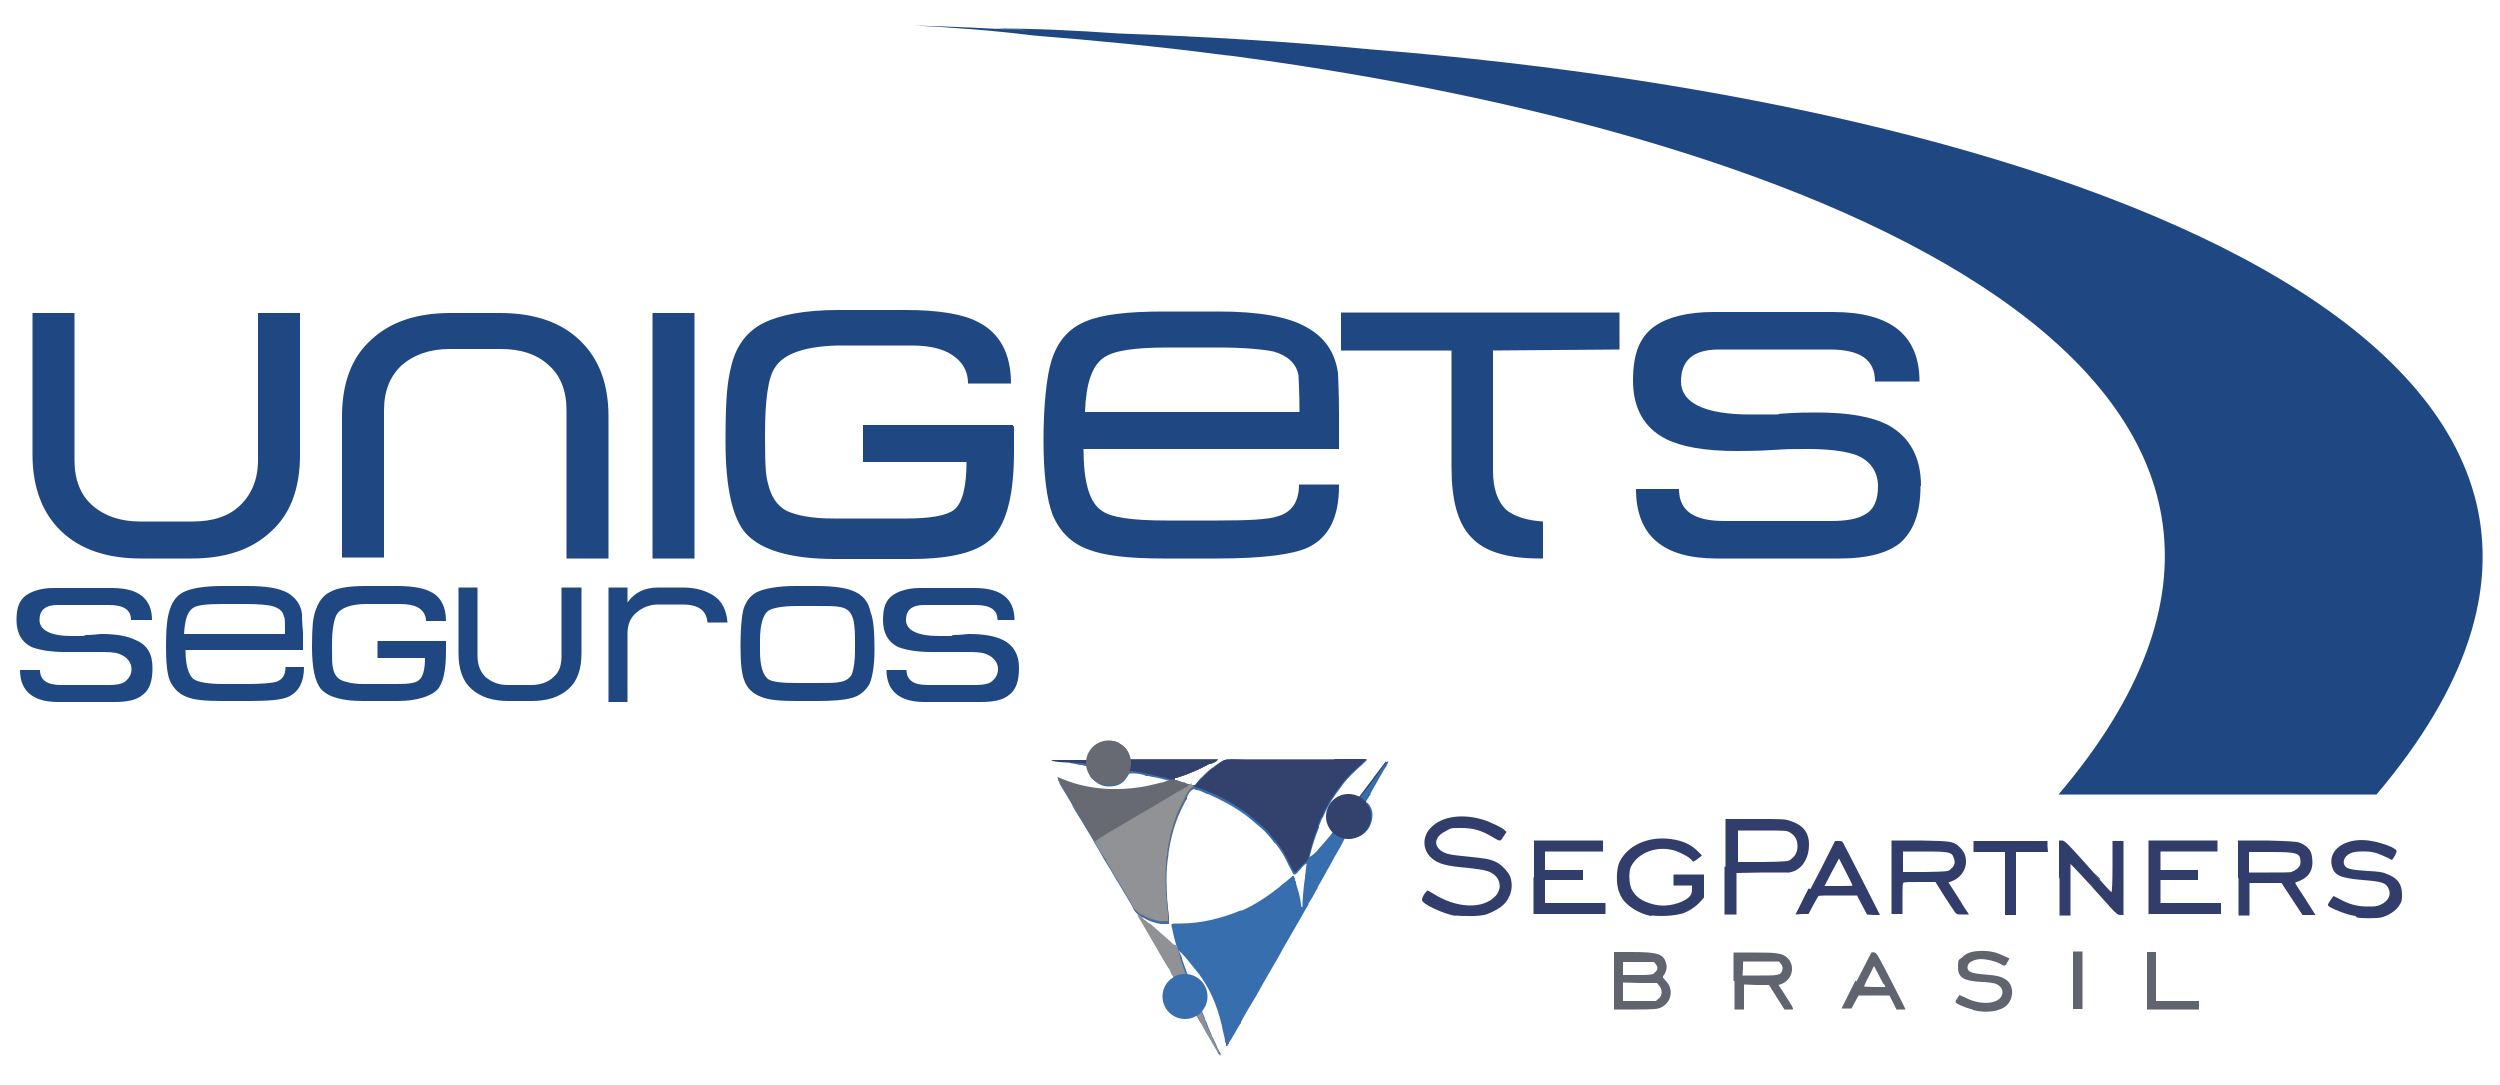 <svg xmlns="http://www.w3.org/2000/svg" xmlns:xlink="http://www.w3.org/1999/xlink" id="Camada_1" viewBox="0 0 500 217"><defs><clipPath id="clippath"><rect x="195.5" y="133.1" width="294.8" height="93.4" fill="none"></rect></clipPath><clipPath id="clippath-1"><rect x="195.5" y="133.1" width="294.8" height="93.4" fill="none"></rect></clipPath><clipPath id="clippath-2"><rect x="195.5" y="133.1" width="294.8" height="93.4" fill="none"></rect></clipPath><clipPath id="clippath-3"><rect x="195.5" y="133.1" width="294.8" height="93.4" fill="none"></rect></clipPath><clipPath id="clippath-4"><rect x="195.5" y="133.1" width="294.8" height="93.4" fill="none"></rect></clipPath><clipPath id="clippath-5"><rect x="195.5" y="133.1" width="294.8" height="93.4" fill="none"></rect></clipPath><clipPath id="clippath-6"><rect x="195.5" y="133.1" width="294.8" height="93.4" fill="none"></rect></clipPath><clipPath id="clippath-7"><rect x="195.5" y="133.1" width="294.8" height="93.4" fill="none"></rect></clipPath><clipPath id="clippath-8"><rect x="195.5" y="133.1" width="294.8" height="93.4" fill="none"></rect></clipPath><clipPath id="clippath-9"><rect x="195.5" y="133.1" width="294.8" height="93.4" fill="none"></rect></clipPath><clipPath id="clippath-10"><rect x="195.5" y="133.1" width="294.8" height="93.4" fill="none"></rect></clipPath><clipPath id="clippath-11"><rect x="195.5" y="133.1" width="294.8" height="93.4" fill="none"></rect></clipPath><clipPath id="clippath-12"><rect x="195.5" y="133.1" width="294.8" height="93.4" fill="none"></rect></clipPath><clipPath id="clippath-13"><rect x="195.5" y="133.1" width="294.8" height="93.4" fill="none"></rect></clipPath><clipPath id="clippath-14"><rect x="195.5" y="133.1" width="294.8" height="93.4" fill="none"></rect></clipPath><clipPath id="clippath-15"><rect x="195.5" y="133.1" width="294.8" height="93.4" fill="none"></rect></clipPath><clipPath id="clippath-16"><rect x="195.5" y="133.1" width="294.8" height="93.4" fill="none"></rect></clipPath><clipPath id="clippath-17"><rect x="195.5" y="133.1" width="294.8" height="93.4" fill="none"></rect></clipPath><clipPath id="clippath-18"><rect x="195.5" y="133.1" width="294.8" height="93.4" fill="none"></rect></clipPath></defs><g id="layer-MC0"><g clip-path="url(#clippath)"><path id="path15" d="M291.2,183.2c-2.5-.4-6.8-2.4-6.8-3.2s1-1.9,1.1-1.9.6.3,1.1.6c4.7,3,10,3.2,12.5.5,1.2-1.3,1.1-3.1-.2-4.2-1-.8-1.7-1-5.1-1.4-4.7-.4-6.1-.8-7.5-2-1.8-1.6-1.9-4.2-.2-6,2.2-2.4,6.6-3,11-1.5,1.1.4,3.3,1.4,3.8,1.9l.4.4-.4.6c-.9,1.4-.7,1.4-2.4.4-2.2-1.3-3.8-1.8-6.2-1.8s-2,0-3.1.6c-2.5,1.2-2.6,3.2-.4,4.3.9.4,1.6.5,4.6.8,3.9.4,4.5.5,5.8,1.1,1.1.5,2.6,2.1,2.9,3.1.4,1.3.3,2.7-.3,3.9-.7,1.5-1.9,2.4-4.3,3.4-1.4.6-5.4.4-6.5.3" fill="#313d6b"></path></g><g clip-path="url(#clippath-1)"><path id="path17" d="M330.2,183.2c-2-.4-4-1.5-5.2-2.8-.4-.4-.9-1.2-1.1-1.8-.8-1.7-.6-5,0-6.2,1.6-3.3,5.7-5.2,10.2-4.6,2.4.3,4.1,1.1,5.4,2.4l.9.9-.9.7c-.8.6-.9.6-1.1.3-.4-.6-1.9-1.4-3.2-1.9-3.6-1.2-7.5.2-9,3.1-.5,1-.4,3.4.1,4.5.8,1.6,2.1,2.5,4.5,3.1,2,.5,4.4.1,6.2-.9,1-.6,1.4-1.1,1.4-2.1v-.8h-3.7v-2.2h6.1v4.6l-.7.8c-.9,1-2.2,1.9-3.6,2.4-2,.5-4.1.6-6.1.4" fill="#313d6b"></path></g><g clip-path="url(#clippath-2)"><path id="path19" d="M471.1,183.2c-1.6-.2-4.4-1.3-5.3-1.9-.3-.3-.3-.3,0-.8.2-.3.4-.7.6-.9l.3-.4,1.2.6c2,1.1,3.6,1.5,5.6,1.5,1.5,0,1.9,0,2.7-.4,1.5-.7,2.1-2,1.5-3.2-.5-1.1-1.2-1.4-5.2-1.7-4.4-.4-5.6-.9-6.1-2.7-.9-3.3,2.6-5.8,7.3-5.2,1.6.2,3.5.8,4.6,1.3,1.2.7,1.2.6.7,1.7-.3.5-.6.9-.6.9-.7-.4-2.9-1.4-3.6-1.5-1.1-.3-3.2-.3-4.3,0-1.4.4-2.2,1.7-1.5,2.7.4.6,1.5.8,4.6,1,2.1.1,2.9.2,3.8.6,2.1.8,3,2,3,4.1,0,1,0,1.4-.5,2.1-.6,1.1-2.3,2.2-3.7,2.5-.9.2-3.8.2-4.8,0" fill="#313d6b"></path></g><g clip-path="url(#clippath-3)"><path id="path21" d="M306.8,175.5v-7.4h13.8v2.2h-11.6v3.7h7.6v2h-7.6v4.6h12.1s0,2.2,0,2.2h-14.4v-7.4Z" fill="#313d6b"></path></g><g clip-path="url(#clippath-4)"><path id="path23" d="M358.1,171.9c1-.7,1.4-1.5,1.4-2.7s-.5-2.1-1.5-2.7c-.6-.4-1-.4-5.5-.4h-4.9c0,0,0,3.1,0,3.1v3.2h5c4.8-.1,5-.1,5.6-.5M345.1,173.4v-9.6h5.9c5.4,0,6.1,0,7.1.4,2.5.8,3.7,2.3,3.7,4.7s-1,4.4-2.9,5.3l-1,.3h-5.3c0,0-5.3.1-5.3.1v8.3h-2.4v-9.6Z" fill="#313d6b"></path></g><g clip-path="url(#clippath-5)"><path id="path25" d="M370.5,177.1c0-.2-2.7-5.4-2.7-5.4,0,0-.7,1.3-1.5,2.8l-1.4,2.7h2.8c1.5,0,2.8,0,2.8-.1M362.1,177.8c1.5-2.8,3.2-6.2,3.8-7.4l1.1-2.2h.7c.7,0,.8,0,1.2.9.3.5,2,3.9,3.8,7.4l3.3,6.5h-1.3c0,0-1.3-.1-1.3-.1l-1-1.9-1-1.9h-3.7c-2.8,0-3.8,0-4,.1-.1.1-.6,1-1.1,1.9l-.9,1.7h-1.3c0,0-1.3.1-1.3.1l2.6-5.2Z" fill="#313d6b"></path></g><g clip-path="url(#clippath-6)"><path id="path27" d="M390,173.9c.9-.6,1.1-1.3.8-2.2-.4-1.3-.9-1.4-5.9-1.4h-4.3v4.1h4.5c4.2-.1,4.5-.1,5-.5M378.3,175.5v-7.4h5.8c6.4.1,6.7.2,7.9,1.4.8.8,1.2,1.6,1.2,2.9s-.8,2.9-2.5,3.7l-1,.4,1.1,1.7c.6.9,1.5,2.4,2,3.2l1,1.5h-1.2c-1.2,0-1.3,0-1.7-.6-1-1.4-3.2-4.9-3.5-5.4l-.3-.5h-3c-1.6,0-3.1,0-3.3.1-.3,0-.3.6-.3,3.2v3.1h-2.2v-7.4Z" fill="#313d6b"></path></g><g clip-path="url(#clippath-7)"><path id="path29" d="M401,176.7v-6.3h-6.3v-2.2h7.4s7.4,0,7.4,0v1.1c0,0,.1,1.1.1,1.1h-6.4v12.6h-2.2v-6.3Z" fill="#313d6b"></path></g><g clip-path="url(#clippath-8)"><path id="path31" d="M411.8,175.5v-7.4h.6c.5,0,.9.4,3.9,3.7,1.8,2,3.8,4.3,4.5,5.1.7.8,1.4,1.5,1.5,1.5s.2-2.1.2-5.1v-5.1h2.2v14.8h-.6c-.5,0-.8-.2-1.9-1.4-1.5-1.7-6.1-6.8-7.3-8l-.8-.8v10.3h-2.2v-7.4Z" fill="#313d6b"></path></g><g clip-path="url(#clippath-9)"><path id="path33" d="M429.7,175.5v-7.4h13.8v2.2h-11.4v3.7h7.5v2h-7.5v4.6h12.1v2.2h-14.5v-7.4Z" fill="#313d6b"></path></g><g clip-path="url(#clippath-10)"><path id="path35" d="M458.4,174.3c.3,0,.8-.4,1.1-.6.4-.4.6-.7.6-1.3,0-1.8-.6-2-6.1-2h-4.2v4.1h4c2.2,0,4.2,0,4.6-.1M447.6,175.5v-7.4h5.7c3.9.1,6,.2,6.5.4.4.1,1.2.5,1.7,1,.7.7.8,1.2.9,1.9.4,2.6-.6,4.2-3.1,5-.2,0-.3.2-.2.3,0,.1,1,1.6,2.1,3.3l1.9,3h-2.6l-2.1-3.2-2.1-3.2h-6.4v6.5h-2.2v-7.4Z" fill="#313d6b"></path></g><g clip-path="url(#clippath-11)"><path id="path39" d="M394.5,201.9c-1.6-.4-3.4-1.2-3.4-1.5s.2-.5.4-.8l.4-.6,1.3.6c3.4,1.7,7.3,1.1,7.3-1.2,0-.7-.6-1.4-1.5-1.7-.4-.1-1.5-.3-2.5-.3-3.8-.2-4.9-.9-4.9-2.9s.2-1.4.9-2.1c.7-.7,1.6-1.1,3.2-1.2,1.8-.1,3.2.1,4.9.9l1.3.6-.4.7c-.4.8-.6.9-1.2.5-1.1-.7-3.7-1.3-4.9-1-1.3.3-1.9.8-1.9,1.6s.7,1.2,3.5,1.4c2.5.2,3.3.4,4.3,1.1,1.5,1.1,1.5,3.7,0,5.1-1.3,1.2-4.1,1.6-6.7.9" fill="#5f646f"></path></g><g clip-path="url(#clippath-12)"><path id="path41" d="M330.8,194.6c.7-.4.9-1.1.4-1.7l-.4-.5h-3.1c0,0-3.1,0-3.1,0v2.6h2.8c2.2,0,2.9,0,3.4-.3M331.8,199.7c.7-.7.7-1.8,0-2.6l-.4-.5h-3.4c0,0-3.4-.1-3.4-.1v3.7h6.6l.5-.5ZM322.8,196.1v-5.7h3.4c5.4,0,6.5.4,7,2.2.3.9,0,1.9-.5,2.5-.2.3-.2.4.5,1.1,1.6,1.7,1.1,4.3-1,5.3-.7.3-1.2.4-5.1.4h-4.3v-5.8Z" fill="#5f646f"></path></g><g clip-path="url(#clippath-13)"><path id="path43" d="M355.8,194.9c.7-.4,1-1.4.4-2.1l-.4-.5h-7.2v1.4c0,0-.1,1.4-.1,1.4h3.4c2.6,0,3.5,0,3.9-.3M346.7,196.2v-5.7c0,0,3.8,0,3.8,0,4.8,0,6,.1,7,1.1,1.6,1.6,1,4.3-1.2,5.2l-.6.2.8,1.2c2.6,4.1,2.5,3.7,1.3,3.7h-.9s-1.6-2.5-1.6-2.5l-1.5-2.4h-2.5c0,0-2.5-.1-2.5-.1v5h-1.9v-5.7Z" fill="#5f646f"></path></g><g clip-path="url(#clippath-14)"><path id="path45" d="M376.7,196.8c-.2-.3-.7-1.3-1.1-2.1l-.8-1.5-1,2c-.6,1.1-1,2.1-1,2.1s1,.1,2.1.1h2.2l-.3-.6ZM371.3,196.3c1.6-3.1,2.9-5.7,3-5.8.1,0,.4-.1.6,0,.4,0,.8.8,3.3,5.6,1.6,3.1,2.9,5.7,2.9,5.8,0,0-.4,0-.9,0h-.9l-.7-1.4-.7-1.4h-3.1s-3.1,0-3.1,0l-.7,1.3-.7,1.3h-1s-1,0-1,0l2.8-5.6Z" fill="#5f646f"></path></g><g clip-path="url(#clippath-15)"><path id="path47" d="M414.6,196.1v-5.8h1.9v11.5h-1.9v-5.8Z" fill="#5f646f"></path></g><g clip-path="url(#clippath-16)"><path id="path49" d="M429.4,196.2v-5.8s1.8,0,1.8,0v9.8h8.6v1.7h-10.4v-5.7Z" fill="#5f646f"></path></g><g clip-path="url(#clippath-17)"><path id="path75" d="M417.7,176.6l-.7-.8.8.7c.4.4.8.7.8.8,0,.1-.2,0-.8-.7" fill="#5f646f"></path></g><g clip-path="url(#clippath-18)"><path id="path81" d="M419.3,175.2l-.6-.7.7.6c.6.6.8.8.6.8s-.4-.3-.7-.7" fill="#5f646f"></path></g><path id="path136-5" d="M223.6,148.6c.7.4,1.3.8,1.7,1.4.4.6.6,1.2.7,1.9h17.6c-.3.3-.4.4-.8.6h-.2c0,.1-.3.2-.3.2h-.3c-2.2,1.2-4.5,2.2-6.8,2.9h-.2c0,0,0,.4,0,.4h.2c.5.2.9.3,1.4.5h.3c.2.2.4.2.6.3h.3c0,0,.2.2.2.2.3,0,.8,0,1.1,0h0q.2-.2.3-.5c.3-.4.6-.8,1-1.1l.5-.5.2-.2c.4-.4.9-.8,1.4-1.2,0,0,.1,0,.2-.1.1-.1.3-.2.4-.3.2-.1.4-.3.6-.4.5-.4,1-.7,1.6-.8,1.1-.1,2.3,0,3.4,0,.5,0,1,0,1.4,0,.8,0,1.6,0,2.5,0,1.2,0,2.3,0,3.5,0,1.8,0,3.5,0,5.3,0,1.8,0,3.7,0,5.5,0,.5,0,1.1,0,1.6,0h.3c1.6,0,3.1,0,4.7,0q-.5.5-.7.7h-.1c0,.1-.1.2-.1.2-1.5,1.3-3,2.7-4.2,4.3l-.2.3c-1.4,1.8-2.6,3.7-3.5,5.8,0,.2-.2.3-.3.5-.2.5-.4,1-.6,1.5v.3c-.8,1.9-1.4,3.9-1.9,5.9.7-.4,1.4-1,1.9-1.7.2-.3.5-.5.7-.8.4-.4.8-.9,1.2-1.4.2-.2.4-.4.5-.6.2-.2.3-.4.4-.6v-.3q-.2-.3-.3-.4c-.3-.5-.5-1.1-.6-1.6,0-.8,0-1.6.3-2.3.4-.8.9-1.4,1.6-1.9.8-.5,1.5-.7,2.4-.8.6,0,1.2.2,1.8.4.1,0,.2,0,.4,0l.2-.3c.5-.7,1-1.3,1.5-2,.4-.5.8-1,1.2-1.6.4-.5.8-1.1,1.2-1.6.2-.3.5-.6.7-.9l.2-.3.2-.2v-.2h.3c-.1.3-.3.6-.4.9l-.2.3-.2.3-.2.3c-.4.8-.9,1.5-1.3,2.3-.5.8-.9,1.6-1.3,2.3v.3c-.1,0-.3.3-.3.3-.1.2-.2.4-.3.5l-.3.5c0,.3.2.2.4.4l.2.2c.4.6.7,1.2.7,2,0,.9-.2,1.7-.6,2.5-.4.7-1,1.3-1.7,1.7-.2.1-.5.2-.7.3h-.2c-.7.3-1.5.2-2.3.2h0c-.6,1.2-1.2,2.3-1.8,3.3-.4.6-.7,1.3-1.1,2-.5.8-.9,1.6-1.4,2.5-.4.7-.8,1.4-1.2,2.1v.2c-.2.3-.4.5-.5.8-.3.5-.5,1-.8,1.4l-.5.8v.2c0,0-.6,1-.6,1-.7,1.2-1.3,2.3-2,3.5-.6,1-1.2,2.1-1.8,3.1-.3.5-.5.9-.8,1.4l-.7,1.3-3.3,5.7-.6,1.1c-.3.5-.5.9-.8,1.4-.5.8-1,1.7-1.5,2.5-.5.8-.9,1.6-1.4,2.5v.2c-.4.5-.7,1.1-1,1.6l-.4.7-.3.5c-.2.3-.3.6-.5.8l-.2.3v.3c-.1,0-.3.2-.3.2v.2h-.3v-.5c-.1-.2-.2-.3-.2-.5,0-.5-.2-1-.3-1.5-.8-4.2-2.2-8.2-4.7-11.6l-.2-.3c-.2-.2-.3-.4-.5-.6-.1-.2-.3-.4-.4-.5-.6-.7-1.1-1.4-1.7-2.1-.2-.3-.5-.5-.7-.8-.2-.2-.3-.3-.5-.4-.7-1.4.2.8.4,1.2v.2c.3.8.6,1.7.9,2.5.1.3,3.2,8.3,3.7,9.4v.2c.2.3.3.5.4.8,0,.2.2.4.2.6q.4.9.8,1.9c.3.6.6,1.3.9,1.9.2.6.5,1.1.8,1.6q0,.2,0,.4h-.2v-.2c-.7-1.2-1.4-2.3-2.1-3.5-.5-.8-.9-1.5-1.3-2.3-2.3-3.5-4.2-7.3-6.3-10.8-.1-.2-.2-.4-.3-.5l-.2-.3c-.3-.5-.6-1-.8-1.4-.5-.8-1-1.6-1.4-2.5-.5-.8-.9-1.5-1.4-2.3-.6-1-1.1-1.9-1.7-2.9v-.2c-.2-.2-.3-.3-.4-.4q-.1-.2-.1-.4c.3.1.5.3.8.5l.2.2.2.2.3.2c.2.2.5.4.7.6h.2c1.2,1.1,2.3,2,3.4,3,.3.3.7.6,1,.9l.2.2h.2c0,.1.4.5.4.5l-.2-.5c-.3-1-.6-2.1-.8-3.1v-.2c-.2-.4-.2-.7-.2-1.1.4-.1.7-.1,1.1-.1h.4s.2,0,.2,0c4.2,0,8.2-1,12.1-2.6h.3c2.7-1.2,5.2-2.9,7.5-4.7l.3-.3c.5-.4,1-.8,1.4-1.1l.2-.2c.2-.1.3-.3.5-.4l.2-.2h.3q0,.3.2.6v.3c.1.1.2.2.2.4v.2c1.1,3.4.8,3.4,1.1,4.7h.2v-.2c0-.6,0-1.2.1-1.8v-.3c.1-1.2.2-2.4.4-3.5,0-.3,0-.6.1-.9,0-.6.2-1.4.2-2-.6.3-1.1,1-1.5,1.5h-.1c0,.2-.2.3-.3.4-.1.1-.2.2-.4.3h-.3c-.3-.6-.7-1.3-1-1.9-.7-1.6-1.6-3.1-2.7-4.4h-.1c-.9-1.2-1.8-2.3-2.9-3.2-.2-.1-.3-.3-.5-.4-.8-.7-1.6-1.4-2.4-2l-.3-.2c-2.2-1.6-4.7-2.9-7.2-4h-.2c-.6-.3-1.2-.6-1.9-.8h-.3q-.3-.2-.5-.2c-.3.2-.6.4-.8.7-.2.3-.4.6-.5,1v.3c-.2.2-.3.4-.4.6-.1.2-.2.4-.3.6-1.6,3-2.5,6.3-3,9.6v.3c-.3,1.7-.4,3.4-.4,5.1v.3c0,2.4.2,4.7.5,7.1v.2c0,.2,0,.3,0,.5,0,.3,0,.5,0,.7-.5,0-.9,0-1.4,0h-.2c-1.3-.2-2.5-.6-3.6-1.3h-.2c-.7-.5-1.3-.9-1.7-1.7-.1-.2-.2-.4-.3-.6-.2-.3-.3-.6-.5-.9-.3-.4-.5-.9-.8-1.3l-.3-.5c-.5-.8-.9-1.6-1.4-2.3-.9-1.6-1.8-3.1-2.8-4.7-.5-.9-1-1.8-1.5-2.6-.3-.5-.6-1.1-.9-1.6-.4-.6-.7-1.2-1.1-1.8-.5-.8-.9-1.6-1.4-2.3-.5-.8-1-1.6-1.4-2.5-.4-.7-.8-1.3-1.2-2-.4-.7-.8-1.3-1.2-2v-.2c-.2-.3-.3-.4-.3-.7.5.2,1,.4,1.5.6,4.8,1.9,10.2,2.2,15.3,1.4,1.3-.2,2.7-.6,4-.9h.2c.5-.2.9-.3,1.4-.5v-.2c-1.1-.3-2.2-.6-3.3-.8-.3,0-.6-.1-1-.2h-.6c0-.1-.3-.2-.3-.2q-1.4-.4-2.9-.3c-.2.2-.3.5-.5.7-.3.5-.7,1-1.2,1.3-.8.5-1.6.6-2.5.6-.7,0-1.4-.2-2.1-.6-.4-.3-.8-.6-1.1-.9h-.1c-.6-.8-.8-1.8-1-2.6h-.2c-.3,0-.6-.1-.8-.2h-.5c-.6-.2-1.3-.3-1.9-.4v-.2h3.6l.3-1.1c.4-.8.8-1.4,1.4-1.9,1.4-.9,2.9-1.1,4.5-.5" fill="#376eae"></path><path id="path137-1" d="M223.6,148.6c.7.4,1.3.8,1.7,1.4.4.6.6,1.2.7,1.9h17.6c-.3.3-.4.4-.8.6h-.2c0,.1-.3.2-.3.2h-.3c-2.2,1.2-4.5,2.2-6.8,2.9h-.2c0,0,0,.4,0,.4h.2c.5.2.9.3,1.4.5h.3c.2.2.4.2.6.3h.3c0,0,.2.2.2.2.3,0,1,.1,1.1,0l-.2.2v.2c.1,0-.3.1-.3.1l-.2.2c-.5.5-.8,1.1-1.2,1.7v.2c-2.7,5-4,10.4-4,16v.3c0,2.4.2,4.7.5,7.1v.2c0,.2,0,.3,0,.5,0,.3,0,.5,0,.7-.5,0-.9,0-1.4,0h-.2c-1.3-.2-2.5-.6-3.6-1.3h-.2c-.7-.5-1.3-.9-1.7-1.7-.1-.2-.2-.4-.3-.6-.2-.3-.3-.6-.5-.9-.3-.4-.5-.9-.8-1.3l-.3-.5c-.5-.8-.9-1.6-1.4-2.3-.9-1.6-1.8-3.1-2.8-4.7-.5-.9-1-1.8-1.5-2.6-.3-.5-.6-1.1-.9-1.6-.4-.6-.7-1.2-1.1-1.8-.5-.8-.9-1.6-1.4-2.3-.5-.8-1-1.6-1.4-2.5-.4-.7-.8-1.3-1.2-2-.4-.7-.8-1.3-1.2-2v-.2c-.2-.3-.3-.4-.3-.7.5.2,1,.4,1.5.6,4.8,1.9,10.2,2.2,15.3,1.4,1.3-.2,2.7-.6,4-.9h.2c.5-.2.9-.3,1.4-.5v-.2c-1.1-.3-2.2-.6-3.3-.8-.3,0-.6-.1-1-.2h-.6c0-.1-.3-.2-.3-.2q-1.4-.4-2.9-.3c-.2.2-.3.5-.5.7-.3.5-.7,1-1.2,1.3-.8.5-1.6.6-2.5.6-.7,0-1.4-.2-2.1-.6-.4-.3-.8-.6-1.1-.9h-.1c-.6-.8-.8-1.8-1-2.6h-.2c-.3,0-.6-.1-.8-.2h-.5c-.6-.2-1.3-.3-1.9-.4v-.2h3.6l.3-1.1c.4-.8.8-1.4,1.4-1.9,1.4-.9,2.9-1.1,4.5-.5" fill="#686a73"></path><path id="path138-0" d="M266.7,151.8c.5,0,1.1,0,1.6,0h.3c1.6,0,3.1,0,4.7,0q-.5.5-.7.7h-.1c0,.1-.1.2-.1.2-1.5,1.3-3,2.7-4.2,4.3l-.2.3c-1.4,1.8-2.6,3.7-3.5,5.8,0,.2-.2.3-.3.5-.2.5-.4,1-.6,1.5v.3q-1.2,3.1-1.9,6.2c-.2.4-.4.7-.7.9l-.2.2c-.4.4-.8.8-1.2,1.2l-.2.2-.2.2h-.1c0,.1-.3.1-.3.1-.3-.6-.7-1.3-1-1.9-.7-1.6-1.6-3.1-2.7-4.4h-.1c-.9-1.2-1.8-2.3-2.9-3.2-.2-.1-.3-.3-.5-.4-.8-.7-1.6-1.4-2.4-2l-.3-.2c-3-2.2-6.5-3.9-10.1-5l-.2.2c.2-.2.1-.3,1.7-1.8l.7-.7.2-.2c.4-.4.9-.8,1.4-1.2h.2c.1-.3.3-.4.4-.5.2-.1.4-.3.6-.4.5-.4,1-.7,1.6-.8,1.1-.1,2.3,0,3.4,0,.5,0,1,0,1.4,0,.8,0,1.6,0,2.5,0,1.2,0,2.3,0,3.5,0,1.8,0,3.5,0,5.3,0,1.8,0,3.7,0,5.5,0" fill="#33426d"></path><path id="path139-6" d="M238.3,157c.2,0,.4.3.5.3-.3,0-.5.2-.7.4-.4.4-.6.8-.9,1.3-.1.3-.3.6-.4.8-.1.2-.2.4-.3.6-1.6,3-2.5,6.3-3,9.6v.3c-.3,1.7-.4,3.4-.4,5.1v.3c0,2.4.2,4.7.5,7.1v.2c0,.2,0,.3,0,.5,0,.3,0,.5,0,.7-.5,0-.9,0-1.4,0h-.2c-1.3-.2-2.5-.6-3.6-1.3h-.2c-.7-.5-1.3-.9-1.7-1.7-.1-.2-.2-.4-.3-.6-.2-.3-.3-.6-.5-.9-.3-.4-.5-.9-.8-1.3l-.3-.5c-.5-.8-.9-1.6-1.4-2.3q-1-1.7-2-3.5v-.2c-.4-.4-.6-.8-.9-1.2l-.2-.3c0-.2-.2-.3-.3-.5-.3-.6-.6-1.1-.9-1.7h.2c.4-.3.8-.5,1.2-.8.5-.3,1.1-.7,1.6-1,.9-.5,1.7-1,2.6-1.5,2.2-1.3,4.5-2.7,6.8-4,1.3-.8,2.7-1.6,4-2.4.4-.2.7-.4,1.1-.6l.5-.3c0,0,.1,0,.2-.1.4-.2.7-.5,1.1-.8h.2Z" fill="#919296"></path><path id="path140-4" d="M223.6,148.6c.7.4,1.3.8,1.7,1.4.4.6.6,1.2.7,1.9h17.6c-.3.3-.4.4-.8.6h-.2c0,.1-.3.2-.3.2h-.3c-2.2,1.2-4.5,2.2-6.8,2.9h-.2c0,0,0,.3,0,.3-.1,0-.3,0-.4,0h-.2q-.3,0-.5-.1c-.4-.2-.9-.3-1.4-.4h-.3c-.2-.1-.4-.2-.6-.2-.3,0-.6-.1-.9-.2-.9-.2-1.9-.4-2.9-.6h-.2c-.5-.1-1.1-.2-1.7-.1q-.2.2-.3.5c-.3.6-.7,1.2-1.4,1.6-.8.5-1.6.6-2.5.6-.7,0-1.4-.2-2.1-.6-.4-.3-.8-.6-1.1-.9h-.1c-.6-.8-.8-1.8-1-2.6h-.2c-.3,0-.6-.1-.8-.2h-.5c-.6-.2-1.3-.3-1.9-.4v-.2h3.6l.3-1.1c.4-.8.8-1.4,1.4-1.9,1.4-.9,2.9-1.1,4.5-.5" fill="#686a73"></path><path id="path142-5" d="M277.2,152.4h.2c-.1.3-.3.6-.4.9l-.2.3-.2.3-.2.3c-.4.8-.9,1.5-1.3,2.3-.5.8-.9,1.6-1.3,2.3v.3c-.1,0-.3.3-.3.3-.1.2-.2.4-.3.5v.2c-.1.3,0,.4,0,.7l.2.2c.4.6.7,1.2.7,2,0,.9-.2,1.7-.6,2.5-.4.7-1,1.3-1.7,1.7-.2.1-.5.2-.7.3h-.2c-.8.3-1.4.3-2.2,0-.7-.2-1.4-.5-1.9-1-.6-.7-1-1.4-1.3-2.3-.2-.8-.1-1.6.1-2.4.3-.7.7-1.3,1.2-1.8.6-.5,1.3-.9,2-1,1-.1,1.8,0,2.7.3.1,0,.2,0,.4,0l.2-.3c.5-.7,1-1.3,1.5-2,.4-.5.8-1,1.2-1.6.4-.5.8-1.1,1.2-1.6.2-.3.5-.6.7-.9l.2-.3.2-.2v-.2ZM226,151.9h17.6c-.3.3-.4.4-.8.6h-.2c0,.1-.3.2-.3.2h-.3c-2.2,1.2-4.5,2.2-6.8,2.9h-.2c0,0,0,.3,0,.3-.1,0-.3,0-.4,0-.3,0-.5,0-.8-.1-.4-.2-.9-.3-1.4-.4h-.3c-.2-.1-.4-.2-.6-.2-.3,0-.6-.1-.9-.2-.9-.2-1.9-.4-2.9-.6h-.2c-.6-.1-1.1-.2-1.7-.2v-.3c.1-.7.2-1.3.2-2" fill="#33426d"></path><path id="path143-3" d="M227.6,183c.3.1.5.3.8.5l.2.2.2.2.3.2c.2.2.5.4.7.6h.2c1.2,1.1,2.3,2,3.4,3,.3.3.7.6,1,.9l.2.2q.2.2.4.2h.2c.3.5.5,1.1.6,1.6.2.8.4,1.6.7,2.3,0,.2.1.4.2.6,0,.1,0,.2.1.4.1.3.3.7.4,1h-.4q-.8.1-1.6.3c-.3.1-.4.3-.6.3v-.3c-.3-.2-.3-.4-.4-.6,0-.1-.1-.3-.2-.4v-.2c-.4-.4-.6-.9-.9-1.3-.5-.8-.9-1.6-1.4-2.4-.5-.9-1-1.7-1.5-2.6-.5-.8-.9-1.6-1.4-2.4-.3-.6-.7-1.2-1.1-1.8,0-.1-.1-.3-.2-.4v-.2Z" fill="#909195"></path><path id="path144-0" d="M277.2,152.4h.2c-.1.3-.3.6-.4.9l-.2.3-.2.3-.2.3c-.4.8-.9,1.5-1.3,2.3-.6,1-1.2,2-1.7,3.1l-.5.9-.5-.5c-.1-.1-.4-.1-.5-.2.3-.6.8-1.2,1.2-1.7l.3-.4.2-.2c.6-.8,1.2-1.6,1.8-2.4l.4-.6c.1-.2.2-.3.3-.5.2-.2.3-.5.5-.7q0-.1.2-.2l.2-.2v-.2c.1,0,.3-.1.3-.1Z" fill="#376eae"></path><path id="path145-8" d="M240.2,202.4h.2c0-.1,0,.2,0,.2.3.7.6,1.4.9,2.2v.3c.5.9.9,1.8,1.3,2.7.2.5.5,1.1.7,1.6.2.4.3.7.5,1.1,0,.2,0,.1,0,.3h-.2s0-.2,0-.2c-.7-1.2-1.3-2.3-2-3.5-.5-.8-.9-1.5-1.3-2.3,0,0-.8-1.2-.1-.3l-.9-1.4c-.1-.4-.4,0,.3-.2.2,0,.3-.2.5-.3l.2-.2Z" fill="#909195"></path><path id="path146-9" d="M213.9,152h3.5v.8c-.4,0-.7-.1-1.1-.2-.7,0-6.2-.1-6-.6h3.6Z" fill="#33426d"></path><ellipse id="path186-1" cx="237" cy="199.3" rx="4.5" ry="4.5" fill="#376eae"></ellipse><ellipse id="ellipse186" cx="269.7" cy="163.3" rx="4.5" ry="4.5" fill="#33426d"></ellipse><ellipse id="ellipse187" cx="221.7" cy="152.6" rx="4.5" ry="4.5" fill="#686a73"></ellipse></g><g><path d="M223.9,6.7c16.9.6,33.8,1.6,50.5,3.2,144,11.5,274.6,62,200.9,149h-63.6C479.2,79.5,375.6,28.6,247.3,11.3c-1.2-.2-2.2-.2-3.2-.4h-.2c-12.1-1.6-24.7-2.8-37.2-3.8-8-1-15.9-1.6-23.9-2,7.8.2,15.5.6,23.3,1-2.4-.2-4.6-.2-7-.4,8,0,16.3.4,24.7,1" fill="#1f4883" fill-rule="evenodd"></path><path d="M28.2,111.7c-6.8,0-12.1-1.8-15.9-5.4s-5.8-8.8-5.8-15.3v-28.4h8.4v29.4c0,4,1.2,7,3.6,9.1s5.6,3.2,9.5,3.2h10.5c4,0,7.2-1,9.5-3.2s3.6-5.2,3.6-9.1v-29.4h8.4v28.4c0,6.8-2,11.9-5.8,15.3-3.8,3.6-9.1,5.4-15.9,5.4h-10.1ZM100,62.6c6.8,0,12.1,1.8,15.9,5.4s5.8,8.6,5.8,15.3v28.4h-8.4v-29.6c0-4-1.2-7-3.6-9.1-2.4-2.2-5.6-3.2-9.5-3.2h-10.3c-4,0-7.2,1.2-9.5,3.2-2.4,2.2-3.6,5.2-3.6,9.1v29.4h-8.4v-28.2c0-6.8,2-11.9,5.8-15.3,3.8-3.6,9.1-5.4,15.9-5.4,0,0,9.9,0,9.9,0ZM138.9,111.7h-8.4v-49.1h8.4v49.1ZM202.8,85.3v5c0,8.4-1.4,13.9-4,16.9-2.8,3.2-8.4,4.6-16.7,4.6h-15.1c-8.9,0-14.9-1.8-17.9-5.2-2.6-3-4-9.1-4-18.3s.4-12.1,1.2-15.3c1-4,3.2-6.8,6.4-8.4s8.2-2.6,14.9-2.6h13.5c6.6,0,11.5.8,14.5,2.4,4.4,2.2,6.6,6.4,6.6,12.3h-8.6c0-2.8-1.4-4.8-4-6.2-2-1-4.4-1.4-7.4-1.4h-14.7c-6.6.2-10.7,1.6-12.5,4.4-1.4,2-2,6.6-2,13.5s.2,8.2.6,9.7c.6,2.6,1.8,4.4,3.6,5.4,2,1,5.2,1.6,9.5,1.6h14.5c5,0,8.2-.6,9.7-1.8,1.6-1.4,2.4-4.6,2.4-9.5h-20.7v-7.4h30v.2ZM259.9,82.7c0-4.6-.2-7.2-.2-7.6-.4-2.4-2.2-4-5-4.8-2-.4-5.6-.8-11.1-.8h-9.9c-6.8,0-10.9.6-12.9,2-2.4,1.6-3.6,5.2-3.8,10.9h43v.2ZM267.8,97.2c0,6.2-2,10.3-6.2,12.3-3,1.4-9.1,2.2-18.1,2.2h-10.9c-7,0-11.9-.6-14.9-1.8-3.4-1.2-5.8-3.6-7.2-7-1.2-3.2-1.8-8.2-1.8-14.9s.6-12.7,1.6-15.9c1.2-3.8,3.4-6.4,6.8-7.8,3.2-1.4,8.4-2,15.7-2h10.9c8,0,13.9,1,17.7,3.2,3.6,2,5.6,5,6.2,9.1,0,.8.2,3.6.2,8v7.2h-51.1c0,6.6,1.2,10.7,3.6,12.3,1.8,1.4,6.2,2,12.9,2h10.3c6.2,0,10.1-.2,11.9-.8,3-.8,4.4-3,4.4-6.4h8v.2ZM298.6,70v24.1c0,3.8,1,6.4,2.8,8,1.6,1.2,4,2,7.2,2.2v7.4h-.6c-6.6,0-11.1-1.4-13.7-4.2-2.8-2.8-4-7.6-4-14.1v-23.3h-22.1v-7.6h55.7v7.4l-25.3.2ZM384.1,97.2c0,5.4-1.4,9.1-4.2,11.5-2.6,2-6.6,3-11.9,3h-24.7c-10.7,0-16.1-4.6-16.1-13.9h8.6c0,4.4,3,6.4,9.1,6.4h21.3c3,0,5.2-.4,6.6-1.2,2-1,2.8-3,2.8-5.8s-1.6-5.4-5-6.4c-2-.6-5-1-8.9-1s-4,0-7.2.2-5.6.2-7.2.2c-6.2,0-10.9-.8-14.1-2.4-4.4-2.2-6.6-6.2-6.6-11.7s1.4-8.8,4.4-10.9c2.6-1.8,6.6-2.8,11.7-2.8h23.9c11.5,0,17.3,4.6,17.3,13.9h-8.9c0-4.4-3-6.4-9.1-6.4h-22.1c-5.2,0-7.6,2.2-7.6,6.4s4.6,6.6,13.9,6.6,3.6,0,6.6-.2c2.8-.2,5-.2,6.6-.2,6.4,0,11.1.8,14.5,2.6,4.2,2.4,6.4,6.4,6.4,12.1" fill="#1f4883"></path><path d="M30.5,133.6c0,2.6-.6,4.4-2,5.4-1.2,1-3,1.4-5.6,1.4h-11.3c-5,0-7.6-2.2-7.6-6.4h4c0,2,1.4,3,4.2,3h9.7c1.4,0,2.4-.2,3-.6.8-.6,1.4-1.4,1.4-2.6s-.8-2.4-2.4-3c-1-.4-2.4-.4-4.2-.4h-6.8c-2.8,0-5-.4-6.6-1-2-1-3-2.8-3-5.4s.6-4,2-5c1.2-.8,3-1.4,5.4-1.4h11.7c5.4,0,8,2.2,8,6.4h-4.2c0-2-1.4-3-4.4-3h-10.3c-2.4,0-3.6,1-3.6,3s2.2,3.2,6.4,3.2,1.6,0,3-.2c1.4,0,2.4-.2,3-.2,3,0,5.2.4,6.8,1.2,2.4,1,3.4,2.8,3.4,5.6M57,126.8c0-2.2,0-3.4-.2-3.4-.2-1.2-1-1.8-2.4-2.2-.8-.2-2.6-.4-5.2-.4h-4.6c-3.2,0-5.2.2-6,.8-1.2.8-1.6,2.4-1.8,5.2h20.1ZM60.8,133.4c0,3-1,4.8-2.8,5.8-1.4.8-4.2,1-8.4,1h-5.2c-3.2,0-5.6-.2-7-.8-1.6-.6-2.6-1.6-3.4-3.2-.6-1.4-.8-3.8-.8-7s.2-5.8.8-7.4c.6-1.8,1.6-3,3.2-3.6,1.4-.6,4-1,7.2-1h5c3.8,0,6.4.4,8.2,1.4,1.6,1,2.6,2.4,2.8,4.2,0,.4,0,1.6.2,3.8v3.4h-23.5c0,3,.6,5,1.6,5.8.8.6,2.8,1,6,1h4.8c2.8,0,4.8-.2,5.6-.4,1.4-.4,2-1.4,2-3h3.8ZM89.2,128v2.2c0,4-.6,6.6-1.8,7.8s-4,2.2-7.8,2.2h-7c-4.2,0-7-.8-8.4-2.4-1.2-1.4-1.8-4.2-1.8-8.4s.2-5.6.6-7c.6-1.8,1.4-3.2,3-4,1.4-.8,3.8-1.2,7-1.2h6.4c3,0,5.4.4,6.8,1.2,2,1,3,3,3,5.8h-4c0-1.2-.6-2.2-1.8-2.8-.8-.4-2-.6-3.4-.6h-6.8c-3,0-5,.8-5.8,2-.6,1-1,3-1,6.2s0,3.8.2,4.6c.2,1.2.8,2,1.6,2.4s2.4.8,4.4.8h6.8c2.4,0,3.8-.2,4.4-.8.8-.6,1.2-2.2,1.2-4.4h-9.5v-3.4h13.7v-.2ZM101.7,140.2c-3.2,0-5.6-.8-7.4-2.4-1.8-1.6-2.6-4-2.6-7.2v-13.1h3.8v13.7c0,1.8.6,3.2,1.6,4.2,1.2,1,2.6,1.6,4.4,1.6h4.8c1.8,0,3.4-.6,4.4-1.6,1.2-1,1.6-2.4,1.6-4.2v-13.7h4v13.1c0,3.2-.8,5.6-2.6,7.2-1.8,1.6-4.2,2.4-7.4,2.4h-4.6ZM136.5,120.9h-4.8c-1.8,0-3.2.6-4.4,1.6s-1.8,2.4-1.8,4.2v13.7h-3.8v-22.9h3.8v3c1.4-2,3.4-3,6.2-3h4.8c2.6,0,4.6.6,6.2,1.6,1.8,1.2,2.6,3,2.8,5.4h-4c-.2-2.4-1.8-3.6-5-3.6M174.9,130c0,3-.4,5.4-1,6.8-.8,1.4-2,2.4-3.6,2.8-1.4.4-3.6.6-6.8.6h-4.2c-3.2,0-5.6-.2-7-.8-1.6-.6-2.8-1.6-3.4-3.2-.6-1.4-.8-3.8-.8-7s.2-5.8.6-7.4c.6-1.8,1.6-3,3.2-3.6,1.6-.6,4-1,7.2-1h4.2c3.6,0,6.2.4,7.8,1.2,1.6.8,2.6,2,3,4,.6,1.4.8,4,.8,7.6M171,130v-2.2c0-2.2-.2-3.8-.6-4.6-.4-1-1.2-1.6-2.4-1.8-.8-.2-2.4-.2-4.6-.2h-3.8c-3.2,0-5.2.4-6,1-1,.8-1.6,2.8-1.6,5.8v2.2c0,3,.6,4.8,1.6,5.6.8.6,2.8.8,5.8.8h4c2.2,0,3.8,0,4.6-.2,1.2-.2,2-.8,2.4-1.6.4-1.2.6-2.8.6-4.8M203.8,133.6c0,2.6-.6,4.4-2,5.4-1.2,1-3,1.4-5.6,1.4h-11.3c-5,0-7.6-2.2-7.6-6.4h4c0,2,1.4,3,4.2,3h9.7c1.4,0,2.4-.2,3-.6.8-.6,1.4-1.4,1.4-2.6s-.8-2.4-2.4-3c-1-.4-2.4-.4-4.2-.4h-6.8c-2.8,0-5-.4-6.6-1-2-1-3-2.8-3-5.4s.6-4,2-5c1.2-.8,3-1.4,5.4-1.4h10.9c5.4,0,8,2.2,8,6.4h-3.4c0-2-1.4-3-4.4-3h-10.3c-2.4,0-3.6,1-3.6,3s2.2,3.2,6.6,3.2,1.6,0,3-.2c1.4,0,2.4-.2,3-.2,3,0,5.2.4,6.8,1.2,2,1,3.2,2.8,3.2,5.6" fill="#1f4883"></path></g></svg>